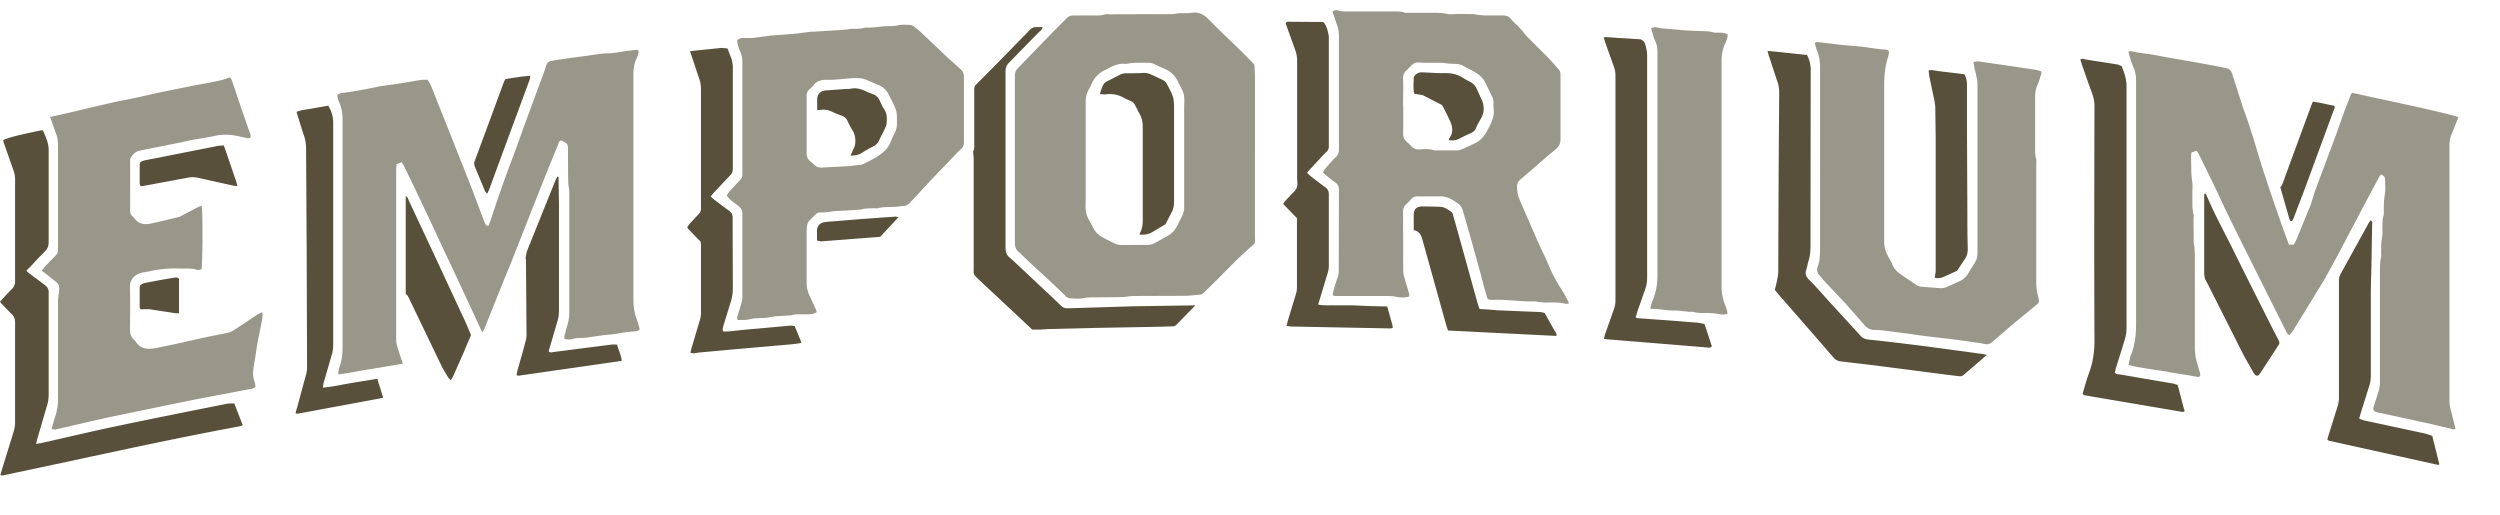 <svg height="27" viewBox="0 0 131 27" width="131" xmlns="http://www.w3.org/2000/svg"><g fill="none" fill-rule="evenodd"><g fill="#58503b"><path d="M12.28 21.15l.44 1.13c-.06.02-.11.05-.17.06-4.17.77-8.3 1.72-12.45 2.58l-.08-.03.09-.32.6-1.93c.05-.17.08-.33.08-.5v-5.26a.55.55 0 00-.2-.44l-.45-.47c-.05-.04-.09-.1-.14-.16.21-.23.4-.45.62-.66a.56.56 0 00.17-.42V9.37c0-.15-.03-.3-.08-.43L.24 7.6l-.08-.25c.2-.12.77-.27 2.05-.53.02.01.05.02.05.04.15.33.29.65.29 1.01v4.81c0 .21-.06.37-.21.51-.27.26-.51.53-.76.8-.07.05-.12.12-.2.2.06.05.1.1.15.13l.8.6c.16.11.24.25.22.46v5.28c0 .22-.03.43-.1.64l-.5 1.71-.06.25.26-.04c1.34-.3 2.67-.62 4.01-.9 1.9-.4 3.81-.78 5.72-1.16.13-.03.27-.01.4-.02M94.68 2.86c.14.27.21.55.2.86l-.01 9.16c0 .27-.02.53-.1.78-.05.16-.07.32-.12.47-.07.2-.03.34.11.49.34.34.66.7.98 1.06l1.74 1.9a.6.6 0 00.4.21c.97.1 1.94.22 2.9.34l2.31.31.72.1c.1 0 .2.04.3.06l-1.22 1.05c-.08.07-.16.07-.26.06l-.81-.1-3.64-.47-1.7-.2a.56.56 0 01-.4-.2l-1.65-1.9-1.24-1.42-.19-.23c.04-.17.09-.34.12-.52.03-.15.06-.3.06-.44l.02-5.18.03-4.22c0-.2-.03-.38-.1-.57l-.45-1.36-.06-.23.36.03 1.6.17h.1M110.97 3.38l.2.08c.14.33.26.68.26 1.07v12.62c0 .26-.04.5-.12.74l-.44 1.41-.05.22c.07.1.17.1.26.1l2.8.48.23.07.27 1.03c.03.12.06.24.1.34l-.06.04-.03.01-5.17-.88c-.02 0-.04-.02-.06-.04l-.03-.04c.11-.37.21-.75.35-1.13.2-.54.27-1.1.27-1.67-.02-4.09-.01-8.17 0-12.26 0-.23-.04-.45-.12-.67-.19-.5-.36-1.01-.54-1.52l-.08-.26c.1-.08.2-.02.3 0l1.66.26M51.12 4.46l1.2-1.21 1.62-1.66c.11-.12.23-.18.39-.17h.3c-.01.13-.12.2-.2.27l-1.56 1.6a.58.58 0 00-.18.45v9.22c0 .22.04.4.22.54l.13.11 2.13 2 .42.4c.1.11.22.15.36.14h.18l3.25-.1 3.26-.05-1 1.02a.3.3 0 01-.2.08l-.6.02-3.3.06-2.43.06c-.2 0-.4.02-.59.03h-.43l-.94-.88-1.83-1.71-.14-.14c-.12-.1-.18-.2-.16-.36v-.2-5.63c0-.14-.02-.28-.03-.41.08-.14.06-.29.06-.44V4.83c0-.13-.02-.26.07-.37M89.33 17.01l.37 1.13c-.07.1-.15.08-.23.07l-2.05-.17-3.2-.26-.17-.02.04-.2.49-1.39c.05-.14.07-.28.07-.43V3.96c0-.15-.02-.29-.07-.43l-.45-1.26-.1-.32c.35-.01.66.04.98.05l.96.06c.1.06.18.1.23.23.07.22.11.43.11.67v11.59c0 .2-.03.4-.1.6l-.42 1.2-.08.28.08.04 1.92.14 1.13.09c.15 0 .31.05.47.07 0 .02 0 .04.02.04M41.64 17.08l.36.88c-.18.05-.35.06-.51.08l-3.08.27-1.74.16c-.15 0-.3.09-.49.01l.03-.15.44-1.48c.06-.18.09-.35.08-.54v-3.3c0-.39.03-.3-.23-.56l-.45-.47-.04-.08.13-.18.47-.5a.38.38 0 00.12-.3v-.17V4.7c0-.2-.02-.4-.1-.6l-.4-1.2c-.03-.06-.04-.13-.07-.22l1.65-.17.31.03.16.41c.1.23.13.46.12.7v5.18c0 .15-.04.27-.15.37l-.83.88-.18.21.13.13c.27.2.54.42.82.61.13.1.2.2.2.34v.24l.01 3.5c0 .23-.03.46-.1.68l-.4 1.3c-.02.1-.06.18 0 .28h.23c.45-.04.89-.1 1.33-.13l1.98-.18.2.02M69.34 1.15c.19.21.24.48.29.75v5.73a.4.4 0 01-.13.34c-.13.11-.24.24-.36.37l-.56.6-.09.12.2.18c.26.2.51.4.77.58.12.1.17.2.17.35v3.8c0 .12-.03.24-.06.34l-.4 1.32-.1.33c.32.06.62.03.91.04h.93l.89.04.89.02.25.89c.03.07.03.15.04.23l-.1.03-5.22-.1-.25-.03.11-.4.38-1.25c.04-.12.06-.25.06-.37V11.6v-.17l-.72-.74c.1-.19.25-.3.36-.43.12-.14.28-.26.35-.42.06-.15.02-.34.02-.51V3.19c0-.2-.03-.38-.1-.57l-.44-1.22-.06-.18c.05-.1.13-.08.19-.08l1.4.01h.38M17.2 5.54c.17.27.26.57.26.9v11.6c0 .2-.02.4-.09.6l-.42 1.45-.03.22c.5-.04.96-.15 1.43-.23l1.42-.23.31.99-.18.04-4.31.8-.1-.02c.01-.1.05-.2.08-.31l.45-1.66c.05-.15.07-.31.07-.47l-.02-6.01-.03-5.36c0-.26-.03-.52-.12-.77-.12-.34-.22-.7-.33-1.04l-.05-.18c.28-.11.56-.12.84-.18l.81-.14M122.55 14.67c.03-.1.04-.23.1-.32l1.49-2.7.08-.1c.11.04.08.14.08.2l-.03 1.8c-.01.67-.04 1.34-.04 2.01v4.12c0 .21-.03.4-.1.6l-.44 1.41-.07.25c.1.03.17.07.26.09l3.25.7.32.11.3 1.2.07.28-.04.04h-.03l-5.73-1.27-.07-.06.04-.14.5-1.6c.04-.13.07-.27.07-.4v-6.12-.1"/><path d="M102.93 3.89c.13.2.14.43.14.66v2.3l.02 4.27c0 .62 0 1.24.02 1.85.01.23-.03.43-.16.62-.14.19-.26.4-.4.6l-.62.28c-.18.09-.36.14-.55.08.02-.14.05-.27.05-.4V12.9 7.3l-.02-1.61c0-.13-.02-.25-.04-.38l-.28-1.34-.03-.28c.2-.04.37.02.55.04l1.32.16M27.54 13.5c.03-.12.04-.25.08-.36l1.51-3.75.08-.14c.08.03.06.08.06.12l.02 1.37v5.49c0 .22-.02.43-.09.64l-.45 1.53c.07.1.15.06.23.05l1.7-.22 1.35-.17c.1-.02.2 0 .31 0 .06.28.21.54.24.85l-5.43.78-.08-.03c.01-.09.02-.17.05-.26.13-.48.28-.96.4-1.45.04-.13.07-.27.07-.4l-.03-3.91-.02-.14M74.08 12.06v-.82c0-.27.15-.42.42-.42.33 0 .66 0 1 .02.21.02.4.15.57.28.05.03.06.12.08.18l.47 1.68.83 3 .08.21.47.03.48.04 2.19.09c.09 0 .18.03.27.05l.48.86c.06.1.13.19.15.29l-.03.05h-.03l-5.63-.28-.08-.22-1.27-4.56c-.07-.25-.18-.43-.45-.48M115.54 14.6c-.02-.1-.04-.2-.04-.3v-4.05l.01-.11c.03.01.08.02.09.04.43 1.04.98 2.02 1.47 3.02.67 1.36 1.35 2.7 2.03 4.05l.27.52c.05.08.08.16.06.26l-.93 1.43-.12.17c-.06.07-.15.08-.21.01a.68.68 0 01-.08-.1c-.2-.37-.42-.72-.6-1.08l-1.79-3.55-.16-.3M21.26 15.4v-5.13c.11.07.13.17.17.26l1.28 2.73 1.72 3.7.25.6-.41.97-.5 1.13c-.03.08-.08.15-.14.26l-.13-.12c-.14-.23-.29-.46-.4-.7l-1.62-3.37c-.06-.12-.1-.25-.22-.33M7.36 9.75c-.01-.04-.04-.09-.04-.13V8.6l.03-.1c.1-.07.23-.1.35-.12l3.7-.73c.1-.02.22-.02.33-.03l.61 1.78c.04.1.07.22.1.35-.1-.01-.17-.01-.25-.03l-1.8-.4a1.23 1.23 0 00-.54-.01l-2.32.43-.17.02M27.78 3.97c.01.17-.07.31-.12.46l-1.57 4.25-.46 1.26-.1.21-.1-.1-.53-1.27c-.04-.1-.08-.21-.03-.33l.7-1.89.81-2.2.09-.21c.43-.08.87-.14 1.3-.18M122.3 5.54c.07.07.03.13 0 .2l-.74 2.01-.84 2.28-.55 1.44-.05.09c-.02.03-.1.03-.12 0l-.04-.1-.47-1.64c.14-.18.19-.41.27-.62l1.36-3.7.07-.17c.39.04.75.15 1.12.21M43 12.65l-.19-.05v-.55c.01-.19.16-.37.36-.4.15-.03.31-.04.47-.05l1.47-.12 1.37-.1c.15 0 .3-.02.44-.03l.16.03-.96 1.03-3.12.24M7.36 16.2c-.01-.03-.04-.06-.04-.1v-1.08l.03-.07a.56.56 0 01.3-.13c.47-.1.94-.18 1.41-.26.11-.02.23-.05.32.05v1.8c-.15.02-.27-.01-.4-.03l-1.11-.17c-.17-.02-.34 0-.51 0M74.54 4.98l-.44-.07c-.05-.27-.03-.54-.02-.82.01-.16.23-.3.4-.3.39.01.78.05 1.17.04.39-.01.74.06 1.06.28.17.12.39.18.52.32.13.13.2.34.28.51l.1.22c.18.35.18.7 0 1.04-.1.17-.2.34-.27.52a.52.52 0 01-.3.27 7 7 0 00-.52.25.86.86 0 01-.6.1c.01-.04 0-.08.03-.1.21-.3.17-.6.03-.9-.1-.23-.22-.45-.33-.68-.04-.08-.08-.16-.17-.2l-.94-.48M42.82 5.77v-.55c0-.27.16-.45.43-.48l1.09-.08h.17c.32-.08.6-.01.89.14l.35.14c.16.05.26.16.34.31.07.16.14.32.23.46.17.23.16.5.14.75 0 .08-.04.16-.07.23-.1.23-.23.45-.33.68a.61.61 0 01-.28.29c-.2.1-.4.21-.6.34-.18.12-.4.16-.61.15l.15-.34c.07-.12.1-.25.1-.4 0-.2-.03-.38-.13-.55-.1-.16-.2-.34-.28-.52a.49.49 0 00-.28-.27 5.6 5.6 0 01-.54-.22 1 1 0 00-.53-.1l-.24.02M59.7 12.28c.13-.22.18-.46.18-.72v-4.9c0-.26-.05-.5-.18-.72l-.14-.27c-.15-.3-.15-.3-.45-.44l-.18-.08a1.46 1.46 0 00-1.02-.2l-.27-.02c.02-.15.15-.48.22-.56.05-.05.1-.09.17-.12l.67-.34a.7.7 0 01.33-.07c.3 0 .6 0 .9-.02.12 0 .24.02.36.07l.62.29c.11.05.18.12.24.23.37.7.37.7.37 1.49v4.62c0 .23-.02.43-.14.63l-.31.6-.62.37a1 1 0 01-.75.16"/></g><g fill="#99968a"><path d="M128.67 22.48l-.1.02-1.13-.27-2.2-.48-.7-.15c-.17-.05-.2-.12-.16-.29l.26-.81c.06-.18.07-.36.07-.54v-5.8c0-.2 0-.4.04-.59.04-.13.02-.27.02-.4.01-.27 0-.53.06-.8.03-.17 0-.36.01-.54 0-.17 0-.34.05-.5.03-.08.02-.17.02-.25 0-.28 0-.56.05-.85.05-.27.02-.55.02-.82 0-.15-.09-.22-.22-.27l-.07.09-.55 1.03-1.49 2.82a58 58 0 01-.8 1.47c-.2.36-.43.7-.64 1.06l-1.04 1.69-.2.27c-.04-.04-.1-.07-.12-.1l-.13-.25c-.93-1.86-1.87-3.72-2.79-5.59-.31-.62-.6-1.26-.9-1.89l-.81-1.66-.11-.18-.28.09-.02.24c.02.42-.01.84.06 1.27.04.26 0 .54.01.82.01.3-.02.62.06.92.02.07 0 .16 0 .24l.01 1.17c0 .1.03.22.04.34l.02.37v4.84c0 .32.05.61.14.9l.13.44c.04.16-.01.24-.19.2-.5-.1-.99-.16-1.48-.25-.66-.12-1.33-.19-1.98-.34l-.09-.04.03-.18c.03-.1.04-.2.08-.3.24-.56.28-1.14.28-1.74V4.22c0-.22-.03-.42-.11-.63a4.95 4.95 0 01-.29-.88c.05-.02.08-.04.11-.03.28.06.56.1.84.14.41.05.81.14 1.21.21l1.11.19 1.21.22.6.12c.2.03.3.12.36.32l.55 1.72.27.75.32 1c.19.63.37 1.25.58 1.87.27.84.56 1.66.85 2.5l.4 1.1h.26c.05-.1.12-.22.16-.33l.7-1.71c.06-.15.1-.3.15-.46l.1-.32.59-1.58.55-1.47.4-1.13.3-.77c.01-.06.06-.12.1-.19 1.8.41 3.62.76 5.4 1.22.06.01.1.04.17.06-.12.3-.23.6-.35.87-.08.2-.12.41-.12.64v13.32a2 2 0 00.08.54l.24.97M21.1 19.06l-1.73.29c-.55.08-1.09.2-1.64.27a.9.9 0 01.06-.38c.12-.34.16-.68.16-1.04V6.28c0-.28-.03-.54-.13-.8-.06-.16-.14-.31-.14-.51.08-.04.16-.09.25-.1.65-.07 1.3-.21 1.95-.34.34-.06.7-.1 1.04-.15l1.01-.17.2-.03h.28c.18.28.28.58.4.88l.9 2.26.97 2.45.7 1.85c.04.1.07.2.21.22l.11-.27c.2-.61.4-1.22.62-1.82.2-.6.44-1.2.66-1.8l.64-1.77.87-2.35.14-.42c.04-.11.12-.2.25-.21l.23-.05.84-.12.68-.09.84-.12.24-.02c.36 0 .7-.06 1.05-.12l.58-.07c.08-.01.13.05.12.12 0 .06-.02.11-.04.17l-.1.25c-.1.25-.13.5-.13.77v11.71c0 .4.04.77.19 1.14.06.16.1.32.14.47-.05.1-.13.12-.2.12-.35.02-.69.07-1.02.13-.24.04-.48.05-.72.08l-.84.12-.2.02c-.18 0-.35 0-.51.05a.84.84 0 01-.44 0c-.06-.15.03-.26.05-.38 0-.1.05-.18.07-.27.08-.24.12-.48.12-.73v-6.29c0-.16-.04-.31-.05-.47l-.01-.31-.01-1.44c0-.3 0-.31-.25-.47l-.09-.04c-.12.01-.14.11-.17.2l-.45 1.1-.75 1.88-1.12 2.84c-.2.53-.43 1.05-.64 1.58l-.93 2.32-.09.14-.64-1.39-1-2.14-.44-.93c-.36-.77-.71-1.54-1.08-2.3-.31-.67-.64-1.34-.96-2l-.1-.16-.27.1-.02.28v8.9c0 .16.03.31.08.46l.27.82M2.63 6.13l1.33-.3.23-.06c.8-.18 1.6-.39 2.4-.54.64-.12 1.27-.28 1.9-.41l1.48-.3c.5-.1 1-.18 1.5-.29.2-.04.38-.11.58-.18.04.06.09.11.1.17.16.44.3.89.45 1.33l.45 1.3c.04.11.12.23.06.38-.04 0-.1.02-.15.01-.26-.05-.53-.13-.8-.16-.24-.03-.5-.03-.75.01-.46.1-.92.17-1.38.25l-.7.15-1.3.26-.74.15c-.2.05-.34.2-.44.36-.04.07-.03.18-.03.27v2.5c0 .13.03.23.12.3l.1.1c.22.33.55.35.88.28.49-.1.96-.22 1.44-.34.06-.01.12-.04.18-.08l.82-.43.2-.08.03.19c.04 1.01.02 2.83-.03 3.13-.1.06-.22.05-.32.02-.16-.05-.32-.05-.48-.05h-.38a5.83 5.83 0 00-1.56.15l-.3.05a.87.87 0 00-.46.2.67.67 0 00-.25.57c.02.73.01 1.47 0 2.2 0 .25.06.45.25.6l.05.06c.27.43.69.41 1.1.33.88-.17 1.75-.38 2.63-.57l1.14-.23c.1-.03.21-.08.3-.15.42-.26.82-.54 1.23-.81l.23-.11c.03.16.01.3-.01.43-.1.52-.23 1.05-.3 1.58l-.14.87c-.03.23-.05.48.03.71.04.1.05.2.07.3-.06.1-.14.11-.24.13l-1.5.28-1.05.2-.7.14-1.47.3-2.61.54-1.2.27-1.73.4-.19-.02c.07-.24.12-.46.2-.68.1-.31.15-.63.14-.97v-5.05c0-.16.03-.31.05-.47l.01-.14c.03-.19-.04-.33-.2-.44l-.48-.38-.23-.17.14-.2.57-.58c.1-.1.15-.2.14-.34v-.45-5c0-.2-.02-.4-.09-.58l-.32-.9M103.41 3.25l.15-.03h.14l3 .44.27.08-.01.14c-.07.2-.11.4-.2.58-.1.22-.12.44-.12.67V7.8c0 .16 0 .31.04.47.04.1.02.23.02.34v6.15c0 .27.03.52.1.78l.04.2a.22.22 0 01-.09.2l-1.35 1.11-.98.85a.45.45 0 01-.44.12c-.25-.05-.51-.08-.77-.12l-.71-.1-.85-.1-.85-.1-.77-.11-.85-.11c-.3-.04-.61-.09-.92-.09a.69.69 0 01-.56-.25c-.31-.37-.63-.72-.95-1.08l-.02-.03-1.15-1.22-.24-.29a.41.41 0 01-.09-.45c.13-.35.12-.71.12-1.08V3.5c0-.26-.03-.5-.12-.74-.06-.17-.13-.34-.15-.52l.12-.04 1.01.12c.5.07 1 .08 1.5.15.36.05.72.11 1.08.13.15.01.19.07.16.23l-.04.17c-.17.52-.2 1.07-.2 1.62v8.03c0 .32.09.58.24.84.06.11.14.22.18.34.06.2.2.35.36.48l.2.14.7.48c.07.04.15.08.22.09l1.03.08a.8.8 0 00.43-.1l.56-.25c.22-.09.38-.24.5-.45l.34-.55a.9.9 0 00.13-.49V4.44c0-.33-.11-.63-.17-.94l-.04-.25M73.53 5.56v1.13c0 .18-.03.38.03.54.07.16.25.27.36.4.12.15.27.2.45.2.27-.02.53-.04.79.05H76.32c.08 0 .16-.01.23-.04.26-.1.5-.22.75-.34.23-.1.41-.3.54-.5.16-.27.31-.55.4-.84.06-.22.02-.48.02-.72v-.06a.6.6 0 00-.08-.33l-.36-.74c-.1-.2-.26-.35-.44-.47-.22-.14-.46-.25-.69-.38a.81.81 0 00-.46-.11l-.34-.02c-.12-.01-.24-.04-.37-.04h-.86c-.18 0-.38-.04-.54.02-.15.07-.27.24-.4.36a.53.53 0 00-.2.45c.02.48 0 .96 0 1.44m8.68 10.35c-.08 0-.15.02-.21 0-.36-.09-.73-.05-1.1-.06l-.3-.03c-.06-.01-.11-.03-.17-.03-.7.03-1.39-.1-2.08-.08-.45.02-.38-.02-.48-.34-.11-.37-.2-.75-.3-1.12l-.54-1.94-.36-1.25a.68.68 0 00-.26-.4c-.28-.19-.57-.38-.94-.37h-1.13a.46.46 0 00-.4.16 2.6 2.6 0 01-.24.25.48.48 0 00-.17.39l.01 3.12c0 .12.03.25.07.37l.24.82c.02.04 0 .09 0 .14-.23.06-.46.06-.68.01a2.48 2.48 0 00-.47-.04h-2.51c-.11 0-.23.02-.35-.04.06-.33.16-.63.26-.93.04-.1.06-.21.06-.33l.01-4.26c0-.18-.05-.29-.2-.4-.22-.14-.42-.32-.63-.5.02-.06.04-.13.08-.17.19-.23.38-.45.6-.66a.52.52 0 00.15-.4V5.28v-3.4c0-.2-.03-.38-.1-.57L69.82.6a.36.36 0 01.34-.04c.17.05.34.04.51.04h2.44c.16 0 .32 0 .48.06.07.02.15.01.23.01h1.2c.28 0 .55 0 .82.06.19.04.4 0 .59 0l.72.01c.13 0 .27.04.4.05l.28.02h.92c.16 0 .3.03.4.16.22.26.5.47.7.75.13.18.31.33.47.5l.78.78c.2.21.4.43.59.66a.4.4 0 01.08.18v3.43c.01.27-.1.43-.28.58l-.37.3-.93.81-.55.47c-.1.09-.14.2-.15.33 0 .27.05.52.16.76l.9 2.07.48 1.03.26.6c.17.35.36.68.57 1.01.12.18.22.38.32.57.02.02.01.06.02.1M42.27 6.54v1.44c-.01.2.04.36.2.48l.23.2c.11.1.23.13.38.12.49-.03.98-.04 1.47-.08.17-.02.33-.05.5-.06.1 0 .18-.04.26-.08.26-.13.52-.26.75-.42.24-.16.45-.35.57-.62.09-.2.16-.38.26-.57.08-.15.11-.31.11-.49 0-.64 0-.64-.28-1.2l-.17-.34a.96.96 0 00-.46-.44l-.7-.3c-.36-.14-.75-.08-1.12-.05l-.6.05h-.46c-.2.02-.4.07-.54.24-.08.1-.16.17-.24.25-.13.1-.17.23-.16.4v1.47m.53 9.81a.8.8 0 01-.44.12h-.38c-.18 0-.36-.01-.54.06h-.1c-.34.03-.69.02-1.02.1-.35.06-.7.01-1.05.1-.2.05-.4.03-.6.04-.07-.08-.04-.15-.02-.23l.2-.65c.03-.11.05-.23.05-.34V11.2c0-.17-.05-.28-.2-.4-.2-.17-.46-.3-.62-.56l.12-.18.6-.65c.08-.09.1-.18.1-.29v-.13-5.7c0-.2-.02-.38-.1-.56-.07-.14-.11-.28-.15-.42-.02-.07-.01-.14-.02-.2.1-.1.21-.12.33-.12h.48l.98-.13h.03l1.06-.08c.34-.03.68-.08 1.01-.12h.1l1.48-.09.3-.03.2-.03c.25 0 .5.01.75-.07.39.03.77-.06 1.16-.07.2 0 .38 0 .58-.05.2-.04.4-.02.61-.01a.3.3 0 01.16.06l.32.25 1.5 1.42.68.61c.1.1.15.21.15.37v3.43c0 .15-.04.26-.15.36l-.15.14c-.58.61-1.18 1.21-1.75 1.84l-.75.8c-.12.13-.25.23-.44.2-.41.1-.84.01-1.26.12-.07.02-.16 0-.24 0-.21.02-.43-.01-.64.07h-.04c-.4.03-.8.06-1.19.07-.32.02-.63.1-.95.08-.05 0-.1.03-.16.06l-.07.07c-.45.41-.45.41-.45 1.03v2.54c0 .2.04.4.12.6l.37.8.04.13M62.05 8.03V5.66c0-.24.03-.5-.02-.72-.06-.23-.2-.43-.3-.65a1.32 1.32 0 00-.7-.68c-.17-.08-.35-.15-.52-.24a.82.82 0 00-.4-.08c-.37 0-.73-.02-1.1.06-.34-.05-.64.07-.94.24-.06.04-.14.07-.21.1-.28.14-.48.35-.62.62-.06.14-.12.27-.2.4-.11.2-.15.4-.15.63v5.08c0 .25-.03.5.03.75.05.24.2.45.32.68.13.3.34.5.63.64l.5.25c.12.06.24.1.39.1l1.4-.01c.14 0 .25-.04.36-.1l.54-.3c.3-.14.52-.36.66-.67l.2-.4c.1-.17.14-.35.13-.55V8.03m3.71.02v4.33c0 .37.07.32-.25.59-.8.69-1.5 1.48-2.26 2.2l-.2.2a.31.31 0 01-.15.07c-.28.02-.56.06-.85.06l-2.68.01c-.12 0-.24.03-.37.04l-.27.02-1.37.01c-.21 0-.41 0-.62.05-.22.04-.45.01-.68 0-.05 0-.1-.03-.16-.06-.03-.01-.05-.04-.07-.07-.47-.44-.92-.89-1.4-1.31-.31-.29-.62-.57-.92-.87l-.13-.12c-.15-.12-.2-.28-.2-.48V4c0-.17.03-.3.16-.43l1.81-1.87.73-.73c.1-.11.21-.16.36-.16h.96c.23 0 .46.02.68-.05.09-.03.18-.01.28-.01l3.22-.01c.15 0 .3-.04.44-.05.21 0 .42.01.62-.02.4-.06.66.1.93.38.63.65 1.3 1.26 1.94 1.9l.42.44c.01.21.03.43.03.65v4.01M90.52 16.45c-.18.04-.34.04-.5 0-.18-.04-.38-.04-.57-.05-.24 0-.48.01-.71-.05-.1-.03-.2 0-.31-.02l-.48-.05-.13-.01c-.43.03-.84-.1-1.26-.08l-.09-.04c.05-.14.08-.3.14-.44.2-.47.25-.94.24-1.44V2.77c0-.22-.02-.43-.12-.63-.1-.2-.14-.43-.21-.66.13-.07.25-.05.37-.03.08.02.16.04.24.04l.75.06c.42.06.86.06 1.3.08.19.01.38 0 .57.06.1.03.2.02.3.02.17 0 .33.01.48.1 0 .18-.07.35-.15.51-.12.28-.17.56-.17.86v11.84c0 .36.07.68.2 1l.08.23c.02.06.02.13.03.2"/></g></g></svg>